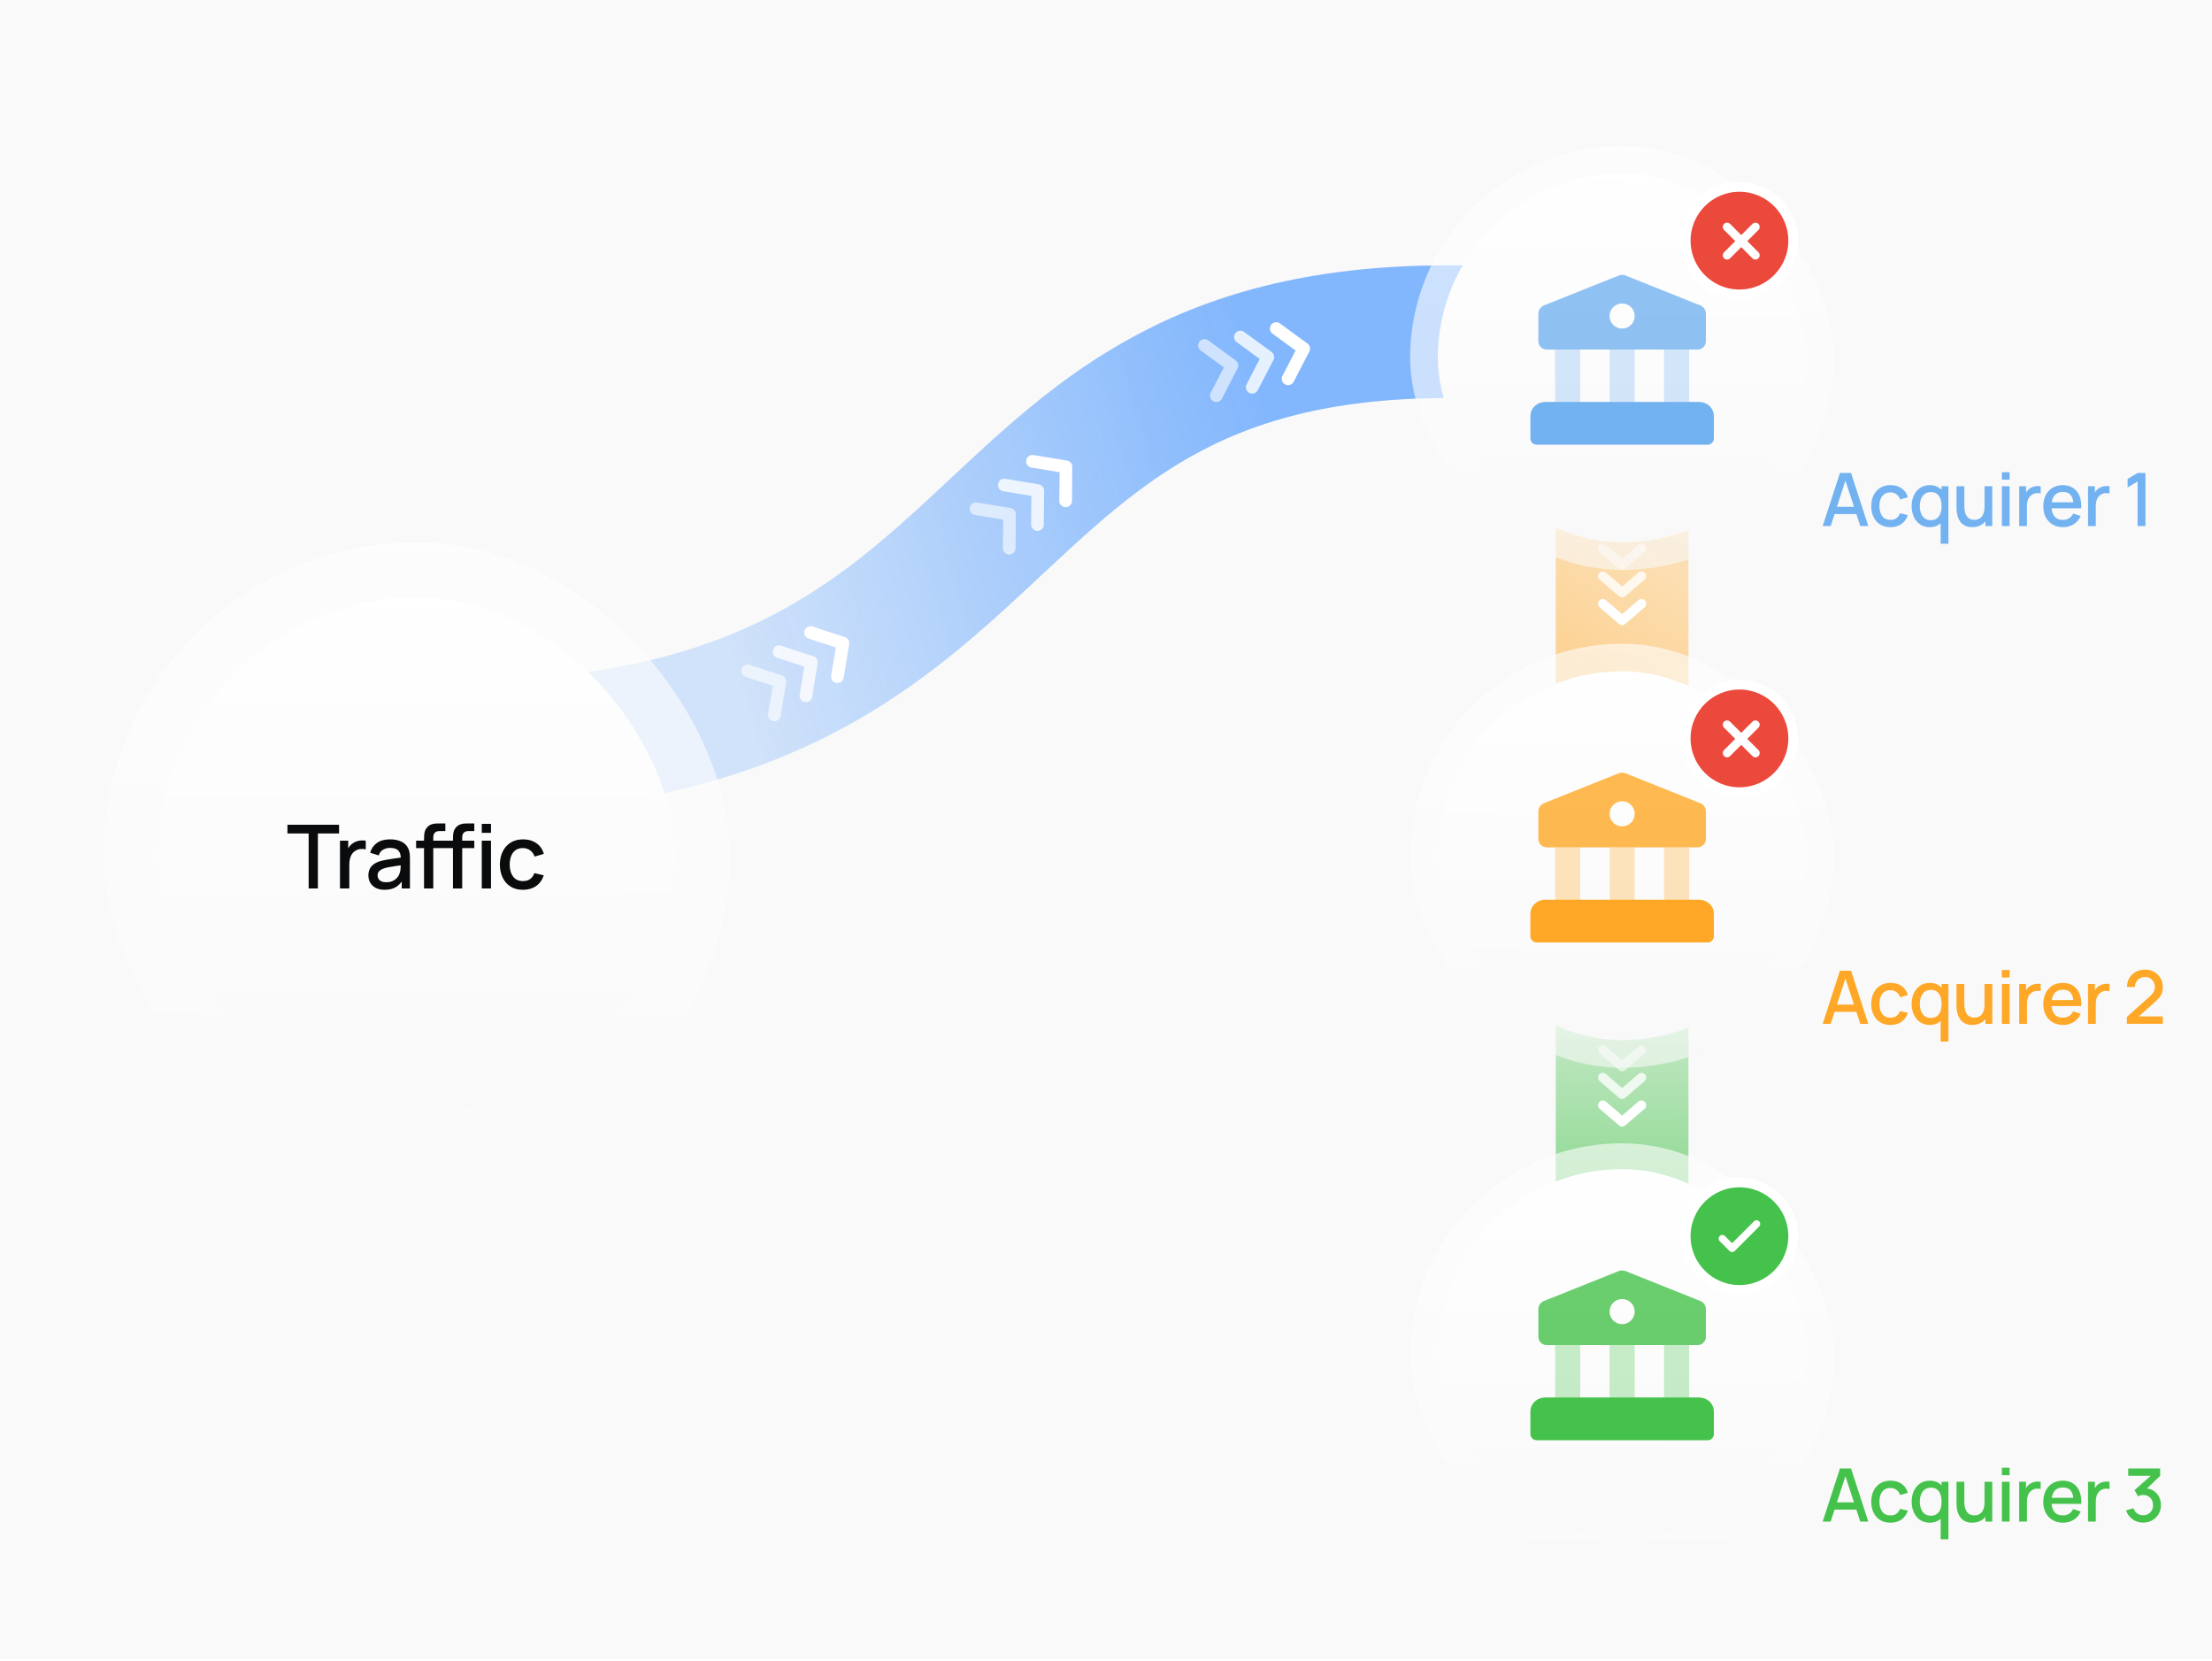 <svg width="610" height="458" viewBox="0 0 610 458" fill="none" xmlns="http://www.w3.org/2000/svg">
<rect width="610" height="457.5" fill="#F9F9F9"/>
<path d="M124.035 206.159C290.768 206.159 258.743 87.943 405.652 91.54" stroke="url(#paint0_linear_9929_61511)" stroke-width="36.6"/>
<path d="M447.332 125.05L447.332 201.3" stroke="url(#paint1_linear_9929_61511)" stroke-width="36.6"/>
<path d="M447.332 270.433L447.332 346.683" stroke="url(#paint2_linear_9929_61511)" stroke-width="36.6"/>
<path d="M452.668 158.854L447.331 163.429L441.994 158.854" stroke="white" stroke-opacity="0.8" stroke-width="2.614" stroke-linecap="round" stroke-linejoin="round"/>
<path d="M452.668 166.475L447.331 171.05L441.994 166.475" stroke="white" stroke-width="2.614" stroke-linecap="round" stroke-linejoin="round"/>
<path d="M452.668 151.229L447.331 155.804L441.994 151.229" stroke="white" stroke-opacity="0.6" stroke-width="2.614" stroke-linecap="round" stroke-linejoin="round"/>
<path d="M452.668 297.121L447.331 301.695L441.994 297.121" stroke="white" stroke-opacity="0.8" stroke-width="2.614" stroke-linecap="round" stroke-linejoin="round"/>
<path d="M452.668 304.742L447.331 309.316L441.994 304.742" stroke="white" stroke-width="2.614" stroke-linecap="round" stroke-linejoin="round"/>
<path d="M452.668 289.496L447.331 294.07L441.994 289.496" stroke="white" stroke-opacity="0.6" stroke-width="2.614" stroke-linecap="round" stroke-linejoin="round"/>
<g opacity="0.6" filter="url(#filter0_dd_9929_61511)">
<rect x="28.465" y="142.333" width="172.833" height="172.833" rx="86.417" fill="url(#paint3_linear_9929_61511)"/>
<path d="M78.019 240.284V221.87H70.923V218.951H88.211V221.87H81.115V240.284H78.019ZM88.8 240.284V224.284H91.556V228.166L91.171 227.662C91.368 227.148 91.625 226.679 91.941 226.255C92.257 225.82 92.622 225.464 93.037 225.188C93.442 224.892 93.891 224.664 94.385 224.506C94.889 224.339 95.402 224.24 95.926 224.21C96.449 224.171 96.953 224.195 97.437 224.284V227.188C96.913 227.05 96.331 227.01 95.689 227.069C95.057 227.129 94.474 227.331 93.941 227.677C93.437 228.003 93.037 228.398 92.741 228.862C92.454 229.326 92.247 229.845 92.119 230.417C91.99 230.98 91.926 231.578 91.926 232.21V240.284H88.8ZM104.007 240.728C102.822 240.728 101.83 240.511 101.03 240.076C100.23 239.632 99.622 239.049 99.207 238.328C98.803 237.597 98.6 236.797 98.6 235.928C98.6 235.118 98.743 234.407 99.03 233.795C99.316 233.183 99.741 232.664 100.304 232.24C100.867 231.805 101.558 231.454 102.378 231.188C103.089 230.98 103.894 230.798 104.793 230.64C105.691 230.482 106.634 230.333 107.622 230.195C108.62 230.057 109.607 229.919 110.585 229.78L109.459 230.403C109.479 229.148 109.212 228.22 108.659 227.617C108.116 227.005 107.178 226.699 105.844 226.699C105.005 226.699 104.235 226.897 103.533 227.292C102.832 227.677 102.343 228.319 102.067 229.217L99.178 228.329C99.573 226.956 100.324 225.864 101.43 225.055C102.546 224.245 104.027 223.84 105.874 223.84C107.306 223.84 108.55 224.087 109.607 224.581C110.674 225.064 111.454 225.835 111.948 226.892C112.205 227.415 112.363 227.968 112.422 228.551C112.481 229.133 112.511 229.761 112.511 230.432V240.284H109.77V236.625L110.303 237.099C109.642 238.323 108.797 239.237 107.77 239.839C106.753 240.432 105.499 240.728 104.007 240.728ZM104.555 238.195C105.434 238.195 106.19 238.042 106.822 237.736C107.454 237.42 107.963 237.02 108.348 236.536C108.733 236.052 108.985 235.548 109.103 235.025C109.271 234.551 109.365 234.017 109.385 233.425C109.415 232.832 109.429 232.358 109.429 232.003L110.437 232.373C109.459 232.521 108.57 232.654 107.77 232.773C106.97 232.891 106.244 233.01 105.592 233.128C104.951 233.237 104.378 233.37 103.874 233.528C103.449 233.677 103.069 233.854 102.733 234.062C102.407 234.269 102.146 234.521 101.948 234.817C101.761 235.114 101.667 235.474 101.667 235.899C101.667 236.313 101.77 236.699 101.978 237.054C102.185 237.4 102.501 237.676 102.926 237.884C103.351 238.091 103.894 238.195 104.555 238.195ZM117.518 240.284V223.721C117.518 223.316 117.533 222.887 117.563 222.432C117.592 221.968 117.676 221.514 117.814 221.07C117.962 220.615 118.204 220.2 118.54 219.825C118.945 219.381 119.39 219.065 119.874 218.877C120.357 218.689 120.836 218.581 121.311 218.551C121.794 218.522 122.239 218.507 122.644 218.507H124.659V221.055H122.792C122.061 221.055 121.513 221.237 121.148 221.603C120.792 221.958 120.614 222.467 120.614 223.129V240.284H117.518ZM114.866 226.773V224.284H124.659V226.773H114.866ZM127.207 240.284V223.721C127.207 223.316 127.221 222.887 127.251 222.432C127.281 221.968 127.365 221.514 127.503 221.07C127.651 220.615 127.893 220.2 128.229 219.825C128.634 219.381 129.078 219.065 129.562 218.877C130.046 218.689 130.525 218.581 130.999 218.551C131.483 218.522 131.927 218.507 132.332 218.507H134.347V221.055H132.48C131.75 221.055 131.202 221.237 130.836 221.603C130.481 221.958 130.303 222.467 130.303 223.129V240.284H127.207ZM124.555 226.773V224.284H134.347V226.773H124.555ZM137.135 221.662V218.655H140.231V221.662H137.135ZM137.135 240.284V224.284H140.231V240.284H137.135ZM151.217 240.728C149.578 240.728 148.185 240.363 147.04 239.632C145.894 238.901 145.015 237.899 144.403 236.625C143.8 235.351 143.494 233.904 143.484 232.284C143.494 230.635 143.81 229.178 144.433 227.914C145.055 226.64 145.944 225.642 147.099 224.921C148.255 224.2 149.642 223.84 151.262 223.84C153.01 223.84 154.501 224.274 155.736 225.143C156.98 226.013 157.8 227.203 158.195 228.714L155.114 229.603C154.807 228.704 154.304 228.008 153.603 227.514C152.911 227.01 152.116 226.758 151.217 226.758C150.2 226.758 149.366 227 148.714 227.484C148.062 227.958 147.578 228.61 147.262 229.44C146.946 230.269 146.783 231.217 146.773 232.284C146.783 233.933 147.158 235.267 147.899 236.284C148.65 237.301 149.756 237.81 151.217 237.81C152.215 237.81 153.02 237.583 153.632 237.128C154.254 236.664 154.728 236.002 155.054 235.143L158.195 235.884C157.672 237.444 156.807 238.644 155.602 239.484C154.398 240.313 152.936 240.728 151.217 240.728Z" fill="#0A0B0C"/>
</g>
<g filter="url(#filter1_dd_9929_61511)">
<rect x="43.715" y="157.583" width="142.333" height="142.333" rx="71.167" fill="url(#paint4_linear_9929_61511)"/>
<path d="M85.114 237.778V222.613H79.27V220.21H93.508V222.613H87.664V237.778H85.114ZM93.757 237.778V224.602H96.026V227.798L95.709 227.383C95.871 226.96 96.083 226.574 96.343 226.224C96.603 225.867 96.904 225.574 97.246 225.346C97.579 225.102 97.95 224.915 98.356 224.785C98.771 224.647 99.194 224.565 99.625 224.541C100.056 224.508 100.471 224.529 100.869 224.602V226.993C100.438 226.879 99.959 226.847 99.43 226.895C98.909 226.944 98.429 227.111 97.99 227.396C97.575 227.664 97.246 227.989 97.002 228.372C96.766 228.754 96.595 229.181 96.49 229.653C96.384 230.116 96.331 230.608 96.331 231.129V237.778H93.757ZM106.044 238.144C105.068 238.144 104.251 237.965 103.592 237.607C102.933 237.241 102.433 236.761 102.092 236.167C101.758 235.566 101.591 234.907 101.591 234.191C101.591 233.524 101.709 232.938 101.945 232.434C102.181 231.93 102.531 231.503 102.994 231.153C103.458 230.795 104.027 230.507 104.702 230.287C105.288 230.116 105.951 229.966 106.691 229.836C107.431 229.705 108.208 229.583 109.021 229.47C109.843 229.356 110.656 229.242 111.461 229.128L110.534 229.64C110.55 228.607 110.331 227.843 109.875 227.347C109.428 226.843 108.655 226.59 107.557 226.59C106.866 226.59 106.232 226.753 105.654 227.078C105.077 227.396 104.674 227.924 104.446 228.664L102.067 227.932C102.393 226.802 103.011 225.903 103.922 225.236C104.841 224.569 106.061 224.236 107.582 224.236C108.761 224.236 109.786 224.439 110.656 224.846C111.534 225.244 112.177 225.879 112.584 226.749C112.795 227.18 112.925 227.636 112.974 228.115C113.023 228.595 113.047 229.112 113.047 229.665V237.778H110.79V234.764L111.229 235.155C110.685 236.163 109.989 236.916 109.143 237.412C108.306 237.9 107.273 238.144 106.044 238.144ZM106.496 236.058C107.22 236.058 107.842 235.932 108.362 235.679C108.883 235.419 109.302 235.09 109.619 234.691C109.936 234.293 110.144 233.878 110.241 233.447C110.38 233.056 110.457 232.617 110.473 232.129C110.497 231.641 110.51 231.251 110.51 230.958L111.339 231.263C110.534 231.385 109.802 231.495 109.143 231.592C108.484 231.69 107.887 231.788 107.35 231.885C106.821 231.975 106.349 232.084 105.935 232.215C105.585 232.337 105.272 232.483 104.995 232.654C104.727 232.825 104.511 233.032 104.349 233.276C104.194 233.52 104.117 233.817 104.117 234.167C104.117 234.508 104.202 234.825 104.373 235.118C104.544 235.403 104.804 235.631 105.154 235.801C105.504 235.972 105.951 236.058 106.496 236.058ZM116.935 237.778V224.138C116.935 223.805 116.947 223.451 116.972 223.077C116.996 222.695 117.065 222.32 117.179 221.954C117.301 221.58 117.5 221.239 117.777 220.93C118.11 220.564 118.476 220.303 118.875 220.149C119.273 219.994 119.668 219.905 120.058 219.88C120.457 219.856 120.823 219.844 121.156 219.844H122.815V221.942H121.278C120.676 221.942 120.225 222.093 119.924 222.394C119.631 222.686 119.485 223.105 119.485 223.65V237.778H116.935ZM114.751 226.651V224.602H122.815V226.651H114.751ZM124.914 237.778V224.138C124.914 223.805 124.926 223.451 124.95 223.077C124.975 222.695 125.044 222.32 125.158 221.954C125.28 221.58 125.479 221.239 125.756 220.93C126.089 220.564 126.455 220.303 126.854 220.149C127.252 219.994 127.647 219.905 128.037 219.88C128.436 219.856 128.802 219.844 129.135 219.844H130.794V221.942H129.257C128.655 221.942 128.204 222.093 127.903 222.394C127.61 222.686 127.464 223.105 127.464 223.65V237.778H124.914ZM122.73 226.651V224.602H130.794V226.651H122.73ZM132.854 222.442V219.966H135.404V222.442H132.854ZM132.854 237.778V224.602H135.404V237.778H132.854ZM144.216 238.144C142.866 238.144 141.719 237.843 140.775 237.241C139.832 236.639 139.108 235.814 138.604 234.764C138.108 233.715 137.856 232.524 137.847 231.19C137.856 229.832 138.116 228.632 138.628 227.591C139.141 226.542 139.873 225.72 140.824 225.126C141.776 224.533 142.919 224.236 144.252 224.236C145.692 224.236 146.92 224.594 147.937 225.309C148.962 226.025 149.637 227.005 149.962 228.25L147.424 228.982C147.172 228.241 146.757 227.668 146.18 227.261C145.611 226.847 144.956 226.639 144.216 226.639C143.378 226.639 142.691 226.838 142.154 227.237C141.617 227.627 141.219 228.164 140.958 228.847C140.698 229.531 140.564 230.311 140.556 231.19C140.564 232.548 140.873 233.646 141.483 234.484C142.101 235.322 143.012 235.74 144.216 235.74C145.037 235.74 145.7 235.553 146.204 235.179C146.717 234.797 147.107 234.252 147.376 233.544L149.962 234.154C149.531 235.439 148.819 236.428 147.827 237.119C146.835 237.802 145.631 238.144 144.216 238.144Z" fill="#0A0B0C"/>
</g>
<g opacity="0.6" filter="url(#filter2_dd_9929_61511)">
<rect x="388.875" y="33.041" width="116.917" height="116.917" rx="58.458" fill="url(#paint5_linear_9929_61511)"/>
<path opacity="0.3" d="M434.042 88.849H426.07V106.12H434.042V88.849Z" fill="#73B2F0"/>
<path opacity="0.3" d="M468.589 88.849H460.617V106.12H468.589V88.849Z" fill="#73B2F0"/>
<path opacity="0.3" d="M451.319 88.849H443.348V106.12H451.319V88.849Z" fill="#73B2F0"/>
<path d="M474.441 109.836V117.011H420.234V109.836C420.234 108.521 421.454 107.445 422.945 107.445H471.731C473.222 107.445 474.441 108.521 474.441 109.836Z" fill="#73B2F0" stroke="#73B2F0" stroke-width="3.986" stroke-miterlimit="10" stroke-linecap="round" stroke-linejoin="round"/>
<path opacity="0.8" d="M472.232 74.889L448.317 65.323C447.785 65.111 446.882 65.111 446.351 65.323L422.436 74.889C421.506 75.261 420.762 76.351 420.762 77.361V86.182C420.762 87.644 421.957 88.84 423.419 88.84H471.248C472.71 88.84 473.906 87.644 473.906 86.182V77.361C473.906 76.351 473.162 75.261 472.232 74.889ZM447.334 82.197C445.128 82.197 443.348 80.416 443.348 78.211C443.348 76.005 445.128 74.225 447.334 74.225C449.539 74.225 451.319 76.005 451.319 78.211C451.319 80.416 449.539 82.197 447.334 82.197Z" fill="#73B2F0"/>
</g>
<g filter="url(#filter3_dd_9929_61511)">
<rect x="396.5" y="40.666" width="101.667" height="101.667" rx="50.833" fill="url(#paint6_linear_9929_61511)"/>
<path opacity="0.3" d="M435.779 89.193H428.848V104.212H435.779V89.193Z" fill="#73B2F0"/>
<path opacity="0.3" d="M465.822 89.193H458.891V104.212H465.822V89.193Z" fill="#73B2F0"/>
<path opacity="0.3" d="M450.799 89.193H443.867V104.212H450.799V89.193Z" fill="#73B2F0"/>
<path d="M470.902 107.444V113.682H423.766V107.444C423.766 106.3 424.826 105.364 426.122 105.364H468.545C469.841 105.364 470.902 106.3 470.902 107.444Z" fill="#73B2F0" stroke="#73B2F0" stroke-width="3.466" stroke-miterlimit="10" stroke-linecap="round" stroke-linejoin="round"/>
<path opacity="0.8" d="M468.983 77.056L448.188 68.738C447.725 68.553 446.94 68.553 446.478 68.738L425.682 77.056C424.874 77.38 424.227 78.327 424.227 79.205V86.876C424.227 88.147 425.266 89.187 426.537 89.187H468.128C469.399 89.187 470.439 88.147 470.439 86.876V79.205C470.439 78.327 469.792 77.38 468.983 77.056ZM447.333 83.41C445.415 83.41 443.867 81.862 443.867 79.945C443.867 78.027 445.415 76.479 447.333 76.479C449.25 76.479 450.799 78.027 450.799 79.945C450.799 81.862 449.25 83.41 447.333 83.41Z" fill="#73B2F0"/>
<g clip-path="url(#clip0_9929_61511)">
<path d="M479.686 73.979C487.874 73.979 494.512 67.341 494.512 59.153C494.512 50.965 487.874 44.327 479.686 44.327C471.497 44.327 464.859 50.965 464.859 59.153C464.859 67.341 471.497 73.979 479.686 73.979Z" fill="#EC493D" stroke="white" stroke-width="2.696" stroke-linecap="round"/>
<path d="M475.441 54.541C475.899 54.083 476.642 54.083 477.1 54.541L480.181 57.622L483.262 54.541C483.72 54.083 484.463 54.083 484.921 54.541C485.379 54.999 485.379 55.742 484.921 56.2L481.84 59.281L484.921 62.361C485.379 62.819 485.379 63.562 484.921 64.02C484.463 64.478 483.72 64.478 483.262 64.02L480.181 60.94L477.1 64.02C476.642 64.478 475.899 64.478 475.441 64.02C474.983 63.562 474.983 62.819 475.441 62.361L478.522 59.281L475.441 56.2C474.983 55.742 474.983 54.999 475.441 54.541Z" fill="white"/>
</g>
</g>
<g opacity="0.6" filter="url(#filter4_dd_9929_61511)">
<rect x="388.875" y="170.292" width="116.917" height="116.917" rx="58.458" fill="url(#paint7_linear_9929_61511)"/>
<path opacity="0.3" d="M434.042 226.099H426.07V243.37H434.042V226.099Z" fill="#FFA726"/>
<path opacity="0.3" d="M468.589 226.099H460.617V243.37H468.589V226.099Z" fill="#FFA726"/>
<path opacity="0.3" d="M451.319 226.099H443.348V243.37H451.319V226.099Z" fill="#FFA726"/>
<path d="M474.441 247.086V254.261H420.234V247.086C420.234 245.771 421.454 244.695 422.945 244.695H471.731C473.222 244.695 474.441 245.771 474.441 247.086Z" fill="#FFA726" stroke="#FFA726" stroke-width="3.986" stroke-miterlimit="10" stroke-linecap="round" stroke-linejoin="round"/>
<path opacity="0.8" d="M472.232 212.139L448.317 202.573C447.785 202.361 446.882 202.361 446.351 202.573L422.436 212.139C421.506 212.511 420.762 213.601 420.762 214.611V223.432C420.762 224.894 421.957 226.09 423.419 226.09H471.248C472.71 226.09 473.906 224.894 473.906 223.432V214.611C473.906 213.601 473.162 212.511 472.232 212.139ZM447.334 219.447C445.128 219.447 443.348 217.666 443.348 215.461C443.348 213.255 445.128 211.475 447.334 211.475C449.539 211.475 451.319 213.255 451.319 215.461C451.319 217.666 449.539 219.447 447.334 219.447Z" fill="#FFA726"/>
</g>
<g filter="url(#filter5_dd_9929_61511)">
<rect x="396.5" y="177.917" width="101.667" height="101.667" rx="50.833" fill="url(#paint8_linear_9929_61511)"/>
<path opacity="0.3" d="M435.779 226.443H428.848V241.462H435.779V226.443Z" fill="#FFA726"/>
<path opacity="0.3" d="M465.822 226.443H458.891V241.462H465.822V226.443Z" fill="#FFA726"/>
<path opacity="0.3" d="M450.799 226.443H443.867V241.462H450.799V226.443Z" fill="#FFA726"/>
<path d="M470.902 244.694V250.932H423.766V244.694C423.766 243.55 424.826 242.614 426.122 242.614H468.545C469.841 242.614 470.902 243.55 470.902 244.694Z" fill="#FFA726" stroke="#FFA726" stroke-width="3.466" stroke-miterlimit="10" stroke-linecap="round" stroke-linejoin="round"/>
<path opacity="0.8" d="M468.983 214.306L448.188 205.988C447.725 205.803 446.94 205.803 446.478 205.988L425.682 214.306C424.874 214.63 424.227 215.577 424.227 216.455V224.126C424.227 225.397 425.266 226.437 426.537 226.437H468.128C469.399 226.437 470.439 225.397 470.439 224.126V216.455C470.439 215.577 469.792 214.63 468.983 214.306ZM447.333 220.661C445.415 220.661 443.867 219.112 443.867 217.195C443.867 215.277 445.415 213.729 447.333 213.729C449.25 213.729 450.799 215.277 450.799 217.195C450.799 219.112 449.25 220.661 447.333 220.661Z" fill="#FFA726"/>
<g clip-path="url(#clip1_9929_61511)">
<path d="M479.686 211.229C487.874 211.229 494.512 204.591 494.512 196.403C494.512 188.214 487.874 181.576 479.686 181.576C471.497 181.576 464.859 188.214 464.859 196.403C464.859 204.591 471.497 211.229 479.686 211.229Z" fill="#EC493D" stroke="white" stroke-width="2.696" stroke-linecap="round"/>
<path d="M475.441 191.791C475.899 191.333 476.642 191.333 477.1 191.791L480.181 194.872L483.262 191.791C483.72 191.333 484.463 191.333 484.921 191.791C485.379 192.249 485.379 192.992 484.921 193.45L481.84 196.531L484.921 199.611C485.379 200.069 485.379 200.812 484.921 201.27C484.463 201.728 483.72 201.728 483.262 201.27L480.181 198.19L477.1 201.27C476.642 201.728 475.899 201.728 475.441 201.27C474.983 200.812 474.983 200.069 475.441 199.611L478.522 196.531L475.441 193.45C474.983 192.992 474.983 192.249 475.441 191.791Z" fill="white"/>
</g>
</g>
<g opacity="0.6" filter="url(#filter6_dd_9929_61511)">
<rect x="388.875" y="308.05" width="116.917" height="116.917" rx="58.458" fill="url(#paint9_linear_9929_61511)"/>
<path opacity="0.3" d="M434.042 363.854H426.07V381.126H434.042V363.854Z" fill="#45C24B"/>
<path opacity="0.3" d="M468.589 363.854H460.617V381.126H468.589V363.854Z" fill="#45C24B"/>
<path opacity="0.3" d="M451.315 363.854H443.344V381.126H451.315V363.854Z" fill="#45C24B"/>
<path d="M474.441 384.842V392.017H420.234V384.842C420.234 383.527 421.454 382.451 422.945 382.451H471.731C473.222 382.451 474.441 383.527 474.441 384.842Z" fill="#45C24B" stroke="#45C24B" stroke-width="3.986" stroke-miterlimit="10" stroke-linecap="round" stroke-linejoin="round"/>
<path opacity="0.8" d="M472.232 349.898L448.317 340.332C447.785 340.119 446.882 340.119 446.351 340.332L422.436 349.898C421.506 350.27 420.762 351.359 420.762 352.369V361.191C420.762 362.652 421.957 363.848 423.419 363.848H471.248C472.71 363.848 473.906 362.652 473.906 361.191V352.369C473.906 351.359 473.162 350.27 472.232 349.898ZM447.334 357.205C445.128 357.205 443.348 355.425 443.348 353.219C443.348 351.014 445.128 349.233 447.334 349.233C449.539 349.233 451.319 351.014 451.319 353.219C451.319 355.425 449.539 357.205 447.334 357.205Z" fill="#45C24B"/>
</g>
<g filter="url(#filter7_dd_9929_61511)">
<rect x="396.5" y="315.167" width="101.667" height="101.667" rx="50.833" fill="url(#paint10_linear_9929_61511)"/>
<path opacity="0.3" d="M435.779 363.693H428.848V378.712H435.779V363.693Z" fill="#45C24B"/>
<path opacity="0.3" d="M465.822 363.693H458.891V378.712H465.822V363.693Z" fill="#45C24B"/>
<path opacity="0.3" d="M450.799 363.693H443.867V378.712H450.799V363.693Z" fill="#45C24B"/>
<path d="M470.902 381.944V388.182H423.766V381.944C423.766 380.8 424.826 379.864 426.122 379.864H468.545C469.841 379.864 470.902 380.8 470.902 381.944Z" fill="#45C24B" stroke="#45C24B" stroke-width="3.466" stroke-miterlimit="10" stroke-linecap="round" stroke-linejoin="round"/>
<path opacity="0.8" d="M468.983 351.556L448.188 343.238C447.725 343.053 446.94 343.053 446.478 343.238L425.682 351.556C424.874 351.88 424.227 352.827 424.227 353.705V361.376C424.227 362.647 425.266 363.687 426.537 363.687H468.128C469.399 363.687 470.439 362.647 470.439 361.376V353.705C470.439 352.827 469.792 351.88 468.983 351.556ZM447.333 357.911C445.415 357.911 443.867 356.362 443.867 354.445C443.867 352.527 445.415 350.979 447.333 350.979C449.25 350.979 450.799 352.527 450.799 354.445C450.799 356.362 449.25 357.911 447.333 357.911Z" fill="#45C24B"/>
<g clip-path="url(#clip2_9929_61511)">
<path d="M479.686 348.479C487.874 348.479 494.512 341.841 494.512 333.652C494.512 325.464 487.874 318.826 479.686 318.826C471.497 318.826 464.859 325.464 464.859 333.652C464.859 341.841 471.497 348.479 479.686 348.479Z" fill="#45C24B" stroke="white" stroke-width="2.696" stroke-linecap="round"/>
<path d="M485.114 329.567C485.509 329.961 485.509 330.601 485.114 330.996L478.375 337.735C477.98 338.13 477.34 338.13 476.945 337.735L474.249 335.04C473.854 334.645 473.854 334.005 474.249 333.61C474.644 333.215 475.284 333.215 475.679 333.61L477.66 335.591L480.672 332.579L483.684 329.567C484.079 329.172 484.719 329.172 485.114 329.567Z" fill="white"/>
</g>
</g>
<path d="M502.641 145.05L507.399 130.41H510.459L515.217 145.05H513.011L508.629 131.691H509.178L504.847 145.05H502.641ZM505.112 141.746V139.753H512.757V141.746H505.112ZM521.332 145.355C520.206 145.355 519.251 145.104 518.465 144.602C517.678 144.101 517.075 143.413 516.655 142.539C516.241 141.664 516.031 140.671 516.025 139.56C516.031 138.428 516.248 137.428 516.675 136.561C517.102 135.686 517.712 135.002 518.505 134.507C519.298 134.012 520.25 133.765 521.362 133.765C522.562 133.765 523.585 134.063 524.432 134.659C525.286 135.256 525.849 136.073 526.12 137.11L524.005 137.72C523.795 137.103 523.45 136.625 522.968 136.286C522.494 135.94 521.948 135.768 521.332 135.768C520.633 135.768 520.061 135.934 519.613 136.266C519.166 136.591 518.834 137.038 518.617 137.608C518.4 138.177 518.288 138.828 518.282 139.56C518.288 140.692 518.546 141.607 519.054 142.305C519.569 143.003 520.328 143.352 521.332 143.352C522.016 143.352 522.568 143.196 522.989 142.884C523.416 142.566 523.741 142.112 523.965 141.522L526.12 142.03C525.761 143.101 525.168 143.925 524.341 144.501C523.514 145.07 522.511 145.355 521.332 145.355ZM532.146 145.355C531.123 145.355 530.238 145.101 529.492 144.592C528.754 144.084 528.181 143.393 527.774 142.518C527.374 141.637 527.174 140.648 527.174 139.55C527.174 138.445 527.378 137.459 527.784 136.591C528.191 135.717 528.767 135.029 529.513 134.527C530.265 134.019 531.156 133.765 532.187 133.765C533.224 133.765 534.095 134.019 534.799 134.527C535.511 135.029 536.047 135.717 536.406 136.591C536.772 137.465 536.955 138.452 536.955 139.55C536.955 140.648 536.772 141.634 536.406 142.508C536.04 143.382 535.501 144.077 534.789 144.592C534.078 145.101 533.197 145.355 532.146 145.355ZM532.441 143.433C533.139 143.433 533.708 143.267 534.149 142.935C534.589 142.603 534.911 142.146 535.115 141.563C535.318 140.98 535.42 140.309 535.42 139.55C535.42 138.791 535.315 138.12 535.104 137.537C534.901 136.954 534.583 136.5 534.149 136.174C533.722 135.849 533.176 135.686 532.512 135.686C531.807 135.686 531.228 135.859 530.773 136.205C530.319 136.55 529.98 137.015 529.757 137.598C529.54 138.181 529.431 138.831 529.431 139.55C529.431 140.275 529.54 140.932 529.757 141.522C529.98 142.105 530.313 142.569 530.753 142.915C531.2 143.26 531.763 143.433 532.441 143.433ZM535.176 149.93V141.969H535.42V134.07H537.311V149.93H535.176ZM543.886 145.345C543.127 145.345 542.49 145.223 541.975 144.979C541.46 144.735 541.04 144.416 540.714 144.023C540.396 143.623 540.152 143.189 539.982 142.722C539.813 142.254 539.698 141.796 539.637 141.349C539.576 140.902 539.545 140.509 539.545 140.17V134.07H541.701V139.468C541.701 139.895 541.734 140.336 541.802 140.79C541.877 141.237 542.012 141.654 542.209 142.04C542.412 142.427 542.694 142.739 543.053 142.976C543.419 143.213 543.893 143.332 544.476 143.332C544.856 143.332 545.215 143.271 545.554 143.149C545.893 143.02 546.187 142.817 546.438 142.539C546.696 142.261 546.896 141.895 547.038 141.441C547.187 140.987 547.262 140.434 547.262 139.783L548.583 140.282C548.583 141.278 548.397 142.159 548.024 142.925C547.651 143.684 547.116 144.277 546.418 144.704C545.72 145.131 544.876 145.345 543.886 145.345ZM547.516 145.05V141.878H547.262V134.07H549.407V145.05H547.516ZM552.055 132.27V130.206H554.18V132.27H552.055ZM552.055 145.05V134.07H554.18V145.05H552.055ZM556.826 145.05V134.07H558.717V136.733L558.453 136.388C558.588 136.035 558.765 135.713 558.982 135.422C559.198 135.124 559.449 134.88 559.734 134.69C560.012 134.487 560.32 134.331 560.659 134.222C561.005 134.107 561.357 134.039 561.716 134.019C562.076 133.992 562.421 134.009 562.753 134.07V136.062C562.394 135.968 561.994 135.94 561.554 135.981C561.12 136.022 560.72 136.161 560.354 136.398C560.008 136.622 559.734 136.893 559.531 137.211C559.334 137.53 559.192 137.886 559.104 138.279C559.015 138.665 558.971 139.075 558.971 139.509V145.05H556.826ZM568.954 145.355C567.863 145.355 566.904 145.118 566.077 144.643C565.257 144.162 564.616 143.494 564.155 142.64C563.701 141.78 563.474 140.783 563.474 139.651C563.474 138.452 563.698 137.411 564.145 136.53C564.599 135.649 565.23 134.968 566.036 134.487C566.843 134.005 567.782 133.765 568.852 133.765C569.971 133.765 570.923 134.026 571.709 134.548C572.495 135.063 573.082 135.798 573.468 136.754C573.861 137.709 574.017 138.845 573.936 140.16H571.811V139.387C571.797 138.113 571.553 137.171 571.079 136.561C570.611 135.951 569.896 135.646 568.934 135.646C567.87 135.646 567.07 135.981 566.534 136.652C565.999 137.323 565.731 138.292 565.731 139.56C565.731 140.766 565.999 141.702 566.534 142.366C567.07 143.023 567.843 143.352 568.852 143.352C569.517 143.352 570.089 143.203 570.571 142.905C571.059 142.6 571.438 142.166 571.709 141.603L573.793 142.264C573.366 143.247 572.719 144.009 571.852 144.552C570.984 145.087 570.018 145.355 568.954 145.355ZM565.04 140.16V138.502H572.878V140.16H565.04ZM575.81 145.05V134.07H577.701V136.733L577.437 136.388C577.572 136.035 577.749 135.713 577.965 135.422C578.182 135.124 578.433 134.88 578.718 134.69C578.996 134.487 579.304 134.331 579.643 134.222C579.989 134.107 580.341 134.039 580.7 134.019C581.059 133.992 581.405 134.009 581.737 134.07V136.062C581.378 135.968 580.978 135.94 580.538 135.981C580.104 136.022 579.704 136.161 579.338 136.398C578.992 136.622 578.718 136.893 578.514 137.211C578.318 137.53 578.176 137.886 578.087 138.279C577.999 138.665 577.955 139.075 577.955 139.509V145.05H575.81ZM589.482 145.05V132.748L586.727 134.426V132.057L589.482 130.41H591.648V145.05H589.482Z" fill="#73B2F0"/>
<path d="M502.641 282.3L507.399 267.66H510.459L515.217 282.3H513.011L508.629 268.941H509.178L504.847 282.3H502.641ZM505.112 278.996V277.003H512.757V278.996H505.112ZM521.332 282.605C520.206 282.605 519.251 282.354 518.465 281.852C517.678 281.351 517.075 280.663 516.655 279.789C516.241 278.914 516.031 277.921 516.025 276.81C516.031 275.678 516.248 274.678 516.675 273.811C517.102 272.936 517.712 272.252 518.505 271.757C519.298 271.262 520.25 271.015 521.362 271.015C522.562 271.015 523.585 271.313 524.432 271.909C525.286 272.506 525.849 273.323 526.12 274.36L524.005 274.97C523.795 274.353 523.45 273.875 522.968 273.536C522.494 273.19 521.948 273.018 521.332 273.018C520.633 273.018 520.061 273.184 519.613 273.516C519.166 273.841 518.834 274.288 518.617 274.858C518.4 275.427 518.288 276.078 518.282 276.81C518.288 277.942 518.546 278.857 519.054 279.555C519.569 280.253 520.328 280.602 521.332 280.602C522.016 280.602 522.568 280.446 522.989 280.134C523.416 279.816 523.741 279.362 523.965 278.772L526.12 279.28C525.761 280.351 525.168 281.175 524.341 281.751C523.514 282.32 522.511 282.605 521.332 282.605ZM532.146 282.605C531.123 282.605 530.238 282.351 529.492 281.842C528.754 281.334 528.181 280.643 527.774 279.768C527.374 278.887 527.174 277.898 527.174 276.8C527.174 275.695 527.378 274.709 527.784 273.841C528.191 272.967 528.767 272.279 529.513 271.777C530.265 271.269 531.156 271.015 532.187 271.015C533.224 271.015 534.095 271.269 534.799 271.777C535.511 272.279 536.047 272.967 536.406 273.841C536.772 274.715 536.955 275.702 536.955 276.8C536.955 277.898 536.772 278.884 536.406 279.758C536.04 280.632 535.501 281.327 534.789 281.842C534.078 282.351 533.197 282.605 532.146 282.605ZM532.441 280.683C533.139 280.683 533.708 280.517 534.149 280.185C534.589 279.853 534.911 279.396 535.115 278.813C535.318 278.23 535.42 277.559 535.42 276.8C535.42 276.041 535.315 275.37 535.104 274.787C534.901 274.204 534.583 273.75 534.149 273.424C533.722 273.099 533.176 272.936 532.512 272.936C531.807 272.936 531.228 273.109 530.773 273.455C530.319 273.8 529.98 274.265 529.757 274.848C529.54 275.431 529.431 276.081 529.431 276.8C529.431 277.525 529.54 278.182 529.757 278.772C529.98 279.355 530.313 279.819 530.753 280.165C531.2 280.51 531.763 280.683 532.441 280.683ZM535.176 287.18V279.219H535.42V271.32H537.311V287.18H535.176ZM543.886 282.595C543.127 282.595 542.49 282.473 541.975 282.229C541.46 281.985 541.04 281.666 540.714 281.273C540.396 280.873 540.152 280.439 539.982 279.972C539.813 279.504 539.698 279.046 539.637 278.599C539.576 278.152 539.545 277.759 539.545 277.42V271.32H541.701V276.718C541.701 277.145 541.734 277.586 541.802 278.04C541.877 278.487 542.012 278.904 542.209 279.29C542.412 279.677 542.694 279.989 543.053 280.226C543.419 280.463 543.893 280.582 544.476 280.582C544.856 280.582 545.215 280.521 545.554 280.399C545.893 280.27 546.187 280.067 546.438 279.789C546.696 279.511 546.896 279.145 547.038 278.691C547.187 278.237 547.262 277.684 547.262 277.033L548.583 277.532C548.583 278.528 548.397 279.409 548.024 280.175C547.651 280.934 547.116 281.527 546.418 281.954C545.72 282.381 544.876 282.595 543.886 282.595ZM547.516 282.3V279.128H547.262V271.32H549.407V282.3H547.516ZM552.055 269.52V267.456H554.18V269.52H552.055ZM552.055 282.3V271.32H554.18V282.3H552.055ZM556.826 282.3V271.32H558.717V273.983L558.453 273.638C558.588 273.285 558.765 272.963 558.982 272.672C559.198 272.374 559.449 272.13 559.734 271.94C560.012 271.737 560.32 271.581 560.659 271.472C561.005 271.357 561.357 271.289 561.716 271.269C562.076 271.242 562.421 271.259 562.753 271.32V273.312C562.394 273.218 561.994 273.19 561.554 273.231C561.12 273.272 560.72 273.411 560.354 273.648C560.008 273.872 559.734 274.143 559.531 274.461C559.334 274.78 559.192 275.136 559.104 275.529C559.015 275.915 558.971 276.325 558.971 276.759V282.3H556.826ZM568.954 282.605C567.863 282.605 566.904 282.368 566.077 281.893C565.257 281.412 564.616 280.744 564.155 279.89C563.701 279.03 563.474 278.033 563.474 276.901C563.474 275.702 563.698 274.661 564.145 273.78C564.599 272.899 565.23 272.218 566.036 271.737C566.843 271.255 567.782 271.015 568.852 271.015C569.971 271.015 570.923 271.276 571.709 271.798C572.495 272.313 573.082 273.048 573.468 274.004C573.861 274.959 574.017 276.095 573.936 277.41H571.811V276.637C571.797 275.363 571.553 274.421 571.079 273.811C570.611 273.201 569.896 272.896 568.934 272.896C567.87 272.896 567.07 273.231 566.534 273.902C565.999 274.573 565.731 275.542 565.731 276.81C565.731 278.016 565.999 278.952 566.534 279.616C567.07 280.273 567.843 280.602 568.852 280.602C569.517 280.602 570.089 280.453 570.571 280.155C571.059 279.85 571.438 279.416 571.709 278.853L573.793 279.514C573.366 280.497 572.719 281.259 571.852 281.802C570.984 282.337 570.018 282.605 568.954 282.605ZM565.04 277.41V275.752H572.878V277.41H565.04ZM575.81 282.3V271.32H577.701V273.983L577.437 273.638C577.572 273.285 577.749 272.963 577.965 272.672C578.182 272.374 578.433 272.13 578.718 271.94C578.996 271.737 579.304 271.581 579.643 271.472C579.989 271.357 580.341 271.289 580.7 271.269C581.059 271.242 581.405 271.259 581.737 271.32V273.312C581.378 273.218 580.978 273.19 580.538 273.231C580.104 273.272 579.704 273.411 579.338 273.648C578.992 273.872 578.718 274.143 578.514 274.461C578.318 274.78 578.176 275.136 578.087 275.529C577.999 275.915 577.955 276.325 577.955 276.759V282.3H575.81ZM586.524 282.29L586.534 280.399L592.909 274.685C593.424 274.231 593.773 273.797 593.956 273.384C594.146 272.97 594.24 272.557 594.24 272.143C594.24 271.621 594.125 271.154 593.895 270.74C593.664 270.32 593.346 269.988 592.939 269.744C592.532 269.5 592.065 269.378 591.536 269.378C590.994 269.378 590.509 269.507 590.082 269.764C589.662 270.015 589.333 270.351 589.096 270.771C588.859 271.191 588.744 271.645 588.75 272.133H586.575C586.575 271.184 586.788 270.354 587.215 269.642C587.649 268.924 588.242 268.365 588.994 267.965C589.747 267.558 590.608 267.355 591.577 267.355C592.499 267.355 593.325 267.565 594.057 267.985C594.789 268.399 595.366 268.968 595.786 269.693C596.213 270.418 596.426 271.245 596.426 272.174C596.426 272.845 596.338 273.414 596.162 273.882C595.986 274.349 595.721 274.783 595.369 275.183C595.017 275.583 594.576 276.017 594.047 276.484L589.127 280.876L588.893 280.266H596.426V282.29H586.524Z" fill="#FFA726"/>
<path d="M502.641 419.55L507.399 404.91H510.459L515.217 419.55H513.011L508.629 406.191H509.178L504.847 419.55H502.641ZM505.112 416.246V414.253H512.757V416.246H505.112ZM521.332 419.855C520.206 419.855 519.251 419.604 518.465 419.102C517.678 418.601 517.075 417.913 516.655 417.039C516.241 416.164 516.031 415.171 516.025 414.06C516.031 412.928 516.248 411.928 516.675 411.061C517.102 410.186 517.712 409.502 518.505 409.007C519.298 408.512 520.25 408.265 521.362 408.265C522.562 408.265 523.585 408.563 524.432 409.159C525.286 409.756 525.849 410.573 526.12 411.61L524.005 412.22C523.795 411.603 523.45 411.125 522.968 410.786C522.494 410.44 521.948 410.268 521.332 410.268C520.633 410.268 520.061 410.434 519.613 410.766C519.166 411.091 518.834 411.538 518.617 412.108C518.4 412.677 518.288 413.328 518.282 414.06C518.288 415.192 518.546 416.107 519.054 416.805C519.569 417.503 520.328 417.852 521.332 417.852C522.016 417.852 522.568 417.696 522.989 417.384C523.416 417.066 523.741 416.612 523.965 416.022L526.12 416.53C525.761 417.601 525.168 418.425 524.341 419.001C523.514 419.57 522.511 419.855 521.332 419.855ZM532.146 419.855C531.123 419.855 530.238 419.601 529.492 419.092C528.754 418.584 528.181 417.893 527.774 417.018C527.374 416.137 527.174 415.148 527.174 414.05C527.174 412.945 527.378 411.959 527.784 411.091C528.191 410.217 528.767 409.529 529.513 409.027C530.265 408.519 531.156 408.265 532.187 408.265C533.224 408.265 534.095 408.519 534.799 409.027C535.511 409.529 536.047 410.217 536.406 411.091C536.772 411.965 536.955 412.952 536.955 414.05C536.955 415.148 536.772 416.134 536.406 417.008C536.04 417.882 535.501 418.577 534.789 419.092C534.078 419.601 533.197 419.855 532.146 419.855ZM532.441 417.933C533.139 417.933 533.708 417.767 534.149 417.435C534.589 417.103 534.911 416.646 535.115 416.063C535.318 415.48 535.42 414.809 535.42 414.05C535.42 413.291 535.315 412.62 535.104 412.037C534.901 411.454 534.583 411 534.149 410.674C533.722 410.349 533.176 410.186 532.512 410.186C531.807 410.186 531.228 410.359 530.773 410.705C530.319 411.05 529.98 411.515 529.757 412.098C529.54 412.681 529.431 413.331 529.431 414.05C529.431 414.775 529.54 415.432 529.757 416.022C529.98 416.605 530.313 417.069 530.753 417.415C531.2 417.76 531.763 417.933 532.441 417.933ZM535.176 424.43V416.469H535.42V408.57H537.311V424.43H535.176ZM543.886 419.845C543.127 419.845 542.49 419.723 541.975 419.479C541.46 419.235 541.04 418.916 540.714 418.523C540.396 418.123 540.152 417.689 539.982 417.222C539.813 416.754 539.698 416.296 539.637 415.849C539.576 415.402 539.545 415.009 539.545 414.67V408.57H541.701V413.968C541.701 414.395 541.734 414.836 541.802 415.29C541.877 415.737 542.012 416.154 542.209 416.54C542.412 416.927 542.694 417.239 543.053 417.476C543.419 417.713 543.893 417.832 544.476 417.832C544.856 417.832 545.215 417.771 545.554 417.649C545.893 417.52 546.187 417.317 546.438 417.039C546.696 416.761 546.896 416.395 547.038 415.941C547.187 415.487 547.262 414.934 547.262 414.283L548.583 414.782C548.583 415.778 548.397 416.659 548.024 417.425C547.651 418.184 547.116 418.777 546.418 419.204C545.72 419.631 544.876 419.845 543.886 419.845ZM547.516 419.55V416.378H547.262V408.57H549.407V419.55H547.516ZM552.055 406.77V404.706H554.18V406.77H552.055ZM552.055 419.55V408.57H554.18V419.55H552.055ZM556.826 419.55V408.57H558.717V411.233L558.453 410.888C558.588 410.535 558.765 410.213 558.982 409.922C559.198 409.624 559.449 409.38 559.734 409.19C560.012 408.987 560.32 408.831 560.659 408.722C561.005 408.607 561.357 408.539 561.716 408.519C562.076 408.492 562.421 408.509 562.753 408.57V410.562C562.394 410.468 561.994 410.44 561.554 410.481C561.12 410.522 560.72 410.661 560.354 410.898C560.008 411.122 559.734 411.393 559.531 411.711C559.334 412.03 559.192 412.386 559.104 412.779C559.015 413.165 558.971 413.575 558.971 414.009V419.55H556.826ZM568.954 419.855C567.863 419.855 566.904 419.618 566.077 419.143C565.257 418.662 564.616 417.994 564.155 417.14C563.701 416.28 563.474 415.283 563.474 414.151C563.474 412.952 563.698 411.911 564.145 411.03C564.599 410.149 565.23 409.468 566.036 408.987C566.843 408.505 567.782 408.265 568.852 408.265C569.971 408.265 570.923 408.526 571.709 409.048C572.495 409.563 573.082 410.298 573.468 411.254C573.861 412.209 574.017 413.345 573.936 414.66H571.811V413.887C571.797 412.613 571.553 411.671 571.079 411.061C570.611 410.451 569.896 410.146 568.934 410.146C567.87 410.146 567.07 410.481 566.534 411.152C565.999 411.823 565.731 412.792 565.731 414.06C565.731 415.266 565.999 416.202 566.534 416.866C567.07 417.523 567.843 417.852 568.852 417.852C569.517 417.852 570.089 417.703 570.571 417.405C571.059 417.1 571.438 416.666 571.709 416.103L573.793 416.764C573.366 417.747 572.719 418.509 571.852 419.052C570.984 419.587 570.018 419.855 568.954 419.855ZM565.04 414.66V413.002H572.878V414.66H565.04ZM575.81 419.55V408.57H577.701V411.233L577.437 410.888C577.572 410.535 577.749 410.213 577.965 409.922C578.182 409.624 578.433 409.38 578.718 409.19C578.996 408.987 579.304 408.831 579.643 408.722C579.989 408.607 580.341 408.539 580.7 408.519C581.059 408.492 581.405 408.509 581.737 408.57V410.562C581.378 410.468 580.978 410.44 580.538 410.481C580.104 410.522 579.704 410.661 579.338 410.898C578.992 411.122 578.718 411.393 578.514 411.711C578.318 412.03 578.176 412.386 578.087 412.779C577.999 413.165 577.955 413.575 577.955 414.009V419.55H575.81ZM591.028 419.824C590.303 419.824 589.621 419.689 588.984 419.418C588.347 419.14 587.795 418.747 587.327 418.238C586.866 417.73 586.531 417.13 586.321 416.439L588.374 415.869C588.571 416.5 588.913 416.984 589.401 417.323C589.889 417.655 590.431 417.818 591.028 417.811C591.563 417.805 592.034 417.679 592.441 417.435C592.848 417.191 593.166 416.862 593.397 416.449C593.627 416.029 593.742 415.548 593.742 415.005C593.742 414.192 593.488 413.521 592.98 412.992C592.478 412.464 591.821 412.199 591.007 412.199C590.777 412.199 590.54 412.233 590.296 412.301C590.059 412.369 589.835 412.457 589.625 412.565L588.628 410.888L593.793 406.323L594.017 406.933H586.9V404.91H595.704V406.933L591.414 411.061L591.394 410.369C592.316 410.369 593.115 410.576 593.793 410.989C594.471 411.396 594.993 411.952 595.359 412.657C595.732 413.355 595.918 414.138 595.918 415.005C595.918 415.941 595.698 416.771 595.257 417.496C594.823 418.221 594.237 418.791 593.498 419.204C592.766 419.618 591.943 419.824 591.028 419.824Z" fill="#45C24B"/>
<g clip-path="url(#clip3_9929_61511)">
<path d="M276.938 133.736L286.185 135.262L286.091 144.634" stroke="white" stroke-opacity="0.8" stroke-width="3.486" stroke-linecap="round" stroke-linejoin="round"/>
</g>
<g clip-path="url(#clip4_9929_61511)">
<path d="M284.715 127.195L293.962 128.721L293.869 138.093" stroke="white" stroke-width="3.486" stroke-linecap="round" stroke-linejoin="round"/>
</g>
<g clip-path="url(#clip5_9929_61511)">
<path d="M269.152 140.275L278.4 141.801L278.306 151.173" stroke="white" stroke-opacity="0.6" stroke-width="3.486" stroke-linecap="round" stroke-linejoin="round"/>
</g>
<path d="M342.059 92.924L349.625 98.455L345.317 106.778" stroke="white" stroke-opacity="0.8" stroke-width="3.486" stroke-linecap="round" stroke-linejoin="round"/>
<path d="M351.949 90.595L359.516 96.126L355.207 104.449" stroke="white" stroke-width="3.486" stroke-linecap="round" stroke-linejoin="round"/>
<path d="M332.16 95.251L339.727 100.782L335.418 109.105" stroke="white" stroke-opacity="0.6" stroke-width="3.486" stroke-linecap="round" stroke-linejoin="round"/>
<path d="M214.852 179.693L223.759 182.609L222.24 191.857" stroke="white" stroke-opacity="0.8" stroke-width="3.486" stroke-linecap="round" stroke-linejoin="round"/>
<g clip-path="url(#clip6_9929_61511)">
<path d="M223.539 174.414L232.446 177.329L230.928 186.578" stroke="white" stroke-width="3.486" stroke-linecap="round" stroke-linejoin="round"/>
</g>
<path d="M206.164 184.971L215.071 187.887L213.553 197.135" stroke="white" stroke-opacity="0.6" stroke-width="3.486" stroke-linecap="round" stroke-linejoin="round"/>
<defs>
<filter id="filter0_dd_9929_61511" x="14.065" y="135.133" width="201.632" height="201.633" filterUnits="userSpaceOnUse" color-interpolation-filters="sRGB">
<feFlood flood-opacity="0" result="BackgroundImageFix"/>
<feColorMatrix in="SourceAlpha" type="matrix" values="0 0 0 0 0 0 0 0 0 0 0 0 0 0 0 0 0 0 127 0" result="hardAlpha"/>
<feOffset dy="7.2"/>
<feGaussianBlur stdDeviation="7.2"/>
<feColorMatrix type="matrix" values="0 0 0 0 0 0 0 0 0 0 0 0 0 0 0 0 0 0 0.08 0"/>
<feBlend mode="normal" in2="BackgroundImageFix" result="effect1_dropShadow_9929_61511"/>
<feColorMatrix in="SourceAlpha" type="matrix" values="0 0 0 0 0 0 0 0 0 0 0 0 0 0 0 0 0 0 127 0" result="hardAlpha"/>
<feOffset/>
<feGaussianBlur stdDeviation="1.8"/>
<feColorMatrix type="matrix" values="0 0 0 0 0 0 0 0 0 0 0 0 0 0 0 0 0 0 0.04 0"/>
<feBlend mode="normal" in2="effect1_dropShadow_9929_61511" result="effect2_dropShadow_9929_61511"/>
<feBlend mode="normal" in="SourceGraphic" in2="effect2_dropShadow_9929_61511" result="shape"/>
</filter>
<filter id="filter1_dd_9929_61511" x="29.315" y="150.383" width="171.132" height="171.133" filterUnits="userSpaceOnUse" color-interpolation-filters="sRGB">
<feFlood flood-opacity="0" result="BackgroundImageFix"/>
<feColorMatrix in="SourceAlpha" type="matrix" values="0 0 0 0 0 0 0 0 0 0 0 0 0 0 0 0 0 0 127 0" result="hardAlpha"/>
<feOffset dy="7.2"/>
<feGaussianBlur stdDeviation="7.2"/>
<feColorMatrix type="matrix" values="0 0 0 0 0 0 0 0 0 0 0 0 0 0 0 0 0 0 0.08 0"/>
<feBlend mode="normal" in2="BackgroundImageFix" result="effect1_dropShadow_9929_61511"/>
<feColorMatrix in="SourceAlpha" type="matrix" values="0 0 0 0 0 0 0 0 0 0 0 0 0 0 0 0 0 0 127 0" result="hardAlpha"/>
<feOffset/>
<feGaussianBlur stdDeviation="1.8"/>
<feColorMatrix type="matrix" values="0 0 0 0 0 0 0 0 0 0 0 0 0 0 0 0 0 0 0.04 0"/>
<feBlend mode="normal" in2="effect1_dropShadow_9929_61511" result="effect2_dropShadow_9929_61511"/>
<feBlend mode="normal" in="SourceGraphic" in2="effect2_dropShadow_9929_61511" result="shape"/>
</filter>
<filter id="filter2_dd_9929_61511" x="374.475" y="25.841" width="145.718" height="145.716" filterUnits="userSpaceOnUse" color-interpolation-filters="sRGB">
<feFlood flood-opacity="0" result="BackgroundImageFix"/>
<feColorMatrix in="SourceAlpha" type="matrix" values="0 0 0 0 0 0 0 0 0 0 0 0 0 0 0 0 0 0 127 0" result="hardAlpha"/>
<feOffset dy="7.2"/>
<feGaussianBlur stdDeviation="7.2"/>
<feColorMatrix type="matrix" values="0 0 0 0 0 0 0 0 0 0 0 0 0 0 0 0 0 0 0.08 0"/>
<feBlend mode="normal" in2="BackgroundImageFix" result="effect1_dropShadow_9929_61511"/>
<feColorMatrix in="SourceAlpha" type="matrix" values="0 0 0 0 0 0 0 0 0 0 0 0 0 0 0 0 0 0 127 0" result="hardAlpha"/>
<feOffset/>
<feGaussianBlur stdDeviation="1.8"/>
<feColorMatrix type="matrix" values="0 0 0 0 0 0 0 0 0 0 0 0 0 0 0 0 0 0 0.04 0"/>
<feBlend mode="normal" in2="effect1_dropShadow_9929_61511" result="effect2_dropShadow_9929_61511"/>
<feBlend mode="normal" in="SourceGraphic" in2="effect2_dropShadow_9929_61511" result="shape"/>
</filter>
<filter id="filter3_dd_9929_61511" x="382.1" y="33.467" width="130.468" height="130.466" filterUnits="userSpaceOnUse" color-interpolation-filters="sRGB">
<feFlood flood-opacity="0" result="BackgroundImageFix"/>
<feColorMatrix in="SourceAlpha" type="matrix" values="0 0 0 0 0 0 0 0 0 0 0 0 0 0 0 0 0 0 127 0" result="hardAlpha"/>
<feOffset dy="7.2"/>
<feGaussianBlur stdDeviation="7.2"/>
<feColorMatrix type="matrix" values="0 0 0 0 0 0 0 0 0 0 0 0 0 0 0 0 0 0 0.08 0"/>
<feBlend mode="normal" in2="BackgroundImageFix" result="effect1_dropShadow_9929_61511"/>
<feColorMatrix in="SourceAlpha" type="matrix" values="0 0 0 0 0 0 0 0 0 0 0 0 0 0 0 0 0 0 127 0" result="hardAlpha"/>
<feOffset/>
<feGaussianBlur stdDeviation="1.8"/>
<feColorMatrix type="matrix" values="0 0 0 0 0 0 0 0 0 0 0 0 0 0 0 0 0 0 0.04 0"/>
<feBlend mode="normal" in2="effect1_dropShadow_9929_61511" result="effect2_dropShadow_9929_61511"/>
<feBlend mode="normal" in="SourceGraphic" in2="effect2_dropShadow_9929_61511" result="shape"/>
</filter>
<filter id="filter4_dd_9929_61511" x="374.475" y="163.092" width="145.718" height="145.716" filterUnits="userSpaceOnUse" color-interpolation-filters="sRGB">
<feFlood flood-opacity="0" result="BackgroundImageFix"/>
<feColorMatrix in="SourceAlpha" type="matrix" values="0 0 0 0 0 0 0 0 0 0 0 0 0 0 0 0 0 0 127 0" result="hardAlpha"/>
<feOffset dy="7.2"/>
<feGaussianBlur stdDeviation="7.2"/>
<feColorMatrix type="matrix" values="0 0 0 0 0 0 0 0 0 0 0 0 0 0 0 0 0 0 0.08 0"/>
<feBlend mode="normal" in2="BackgroundImageFix" result="effect1_dropShadow_9929_61511"/>
<feColorMatrix in="SourceAlpha" type="matrix" values="0 0 0 0 0 0 0 0 0 0 0 0 0 0 0 0 0 0 127 0" result="hardAlpha"/>
<feOffset/>
<feGaussianBlur stdDeviation="1.8"/>
<feColorMatrix type="matrix" values="0 0 0 0 0 0 0 0 0 0 0 0 0 0 0 0 0 0 0.04 0"/>
<feBlend mode="normal" in2="effect1_dropShadow_9929_61511" result="effect2_dropShadow_9929_61511"/>
<feBlend mode="normal" in="SourceGraphic" in2="effect2_dropShadow_9929_61511" result="shape"/>
</filter>
<filter id="filter5_dd_9929_61511" x="382.1" y="170.717" width="130.468" height="130.466" filterUnits="userSpaceOnUse" color-interpolation-filters="sRGB">
<feFlood flood-opacity="0" result="BackgroundImageFix"/>
<feColorMatrix in="SourceAlpha" type="matrix" values="0 0 0 0 0 0 0 0 0 0 0 0 0 0 0 0 0 0 127 0" result="hardAlpha"/>
<feOffset dy="7.2"/>
<feGaussianBlur stdDeviation="7.2"/>
<feColorMatrix type="matrix" values="0 0 0 0 0 0 0 0 0 0 0 0 0 0 0 0 0 0 0.08 0"/>
<feBlend mode="normal" in2="BackgroundImageFix" result="effect1_dropShadow_9929_61511"/>
<feColorMatrix in="SourceAlpha" type="matrix" values="0 0 0 0 0 0 0 0 0 0 0 0 0 0 0 0 0 0 127 0" result="hardAlpha"/>
<feOffset/>
<feGaussianBlur stdDeviation="1.8"/>
<feColorMatrix type="matrix" values="0 0 0 0 0 0 0 0 0 0 0 0 0 0 0 0 0 0 0.04 0"/>
<feBlend mode="normal" in2="effect1_dropShadow_9929_61511" result="effect2_dropShadow_9929_61511"/>
<feBlend mode="normal" in="SourceGraphic" in2="effect2_dropShadow_9929_61511" result="shape"/>
</filter>
<filter id="filter6_dd_9929_61511" x="374.475" y="300.85" width="145.718" height="145.716" filterUnits="userSpaceOnUse" color-interpolation-filters="sRGB">
<feFlood flood-opacity="0" result="BackgroundImageFix"/>
<feColorMatrix in="SourceAlpha" type="matrix" values="0 0 0 0 0 0 0 0 0 0 0 0 0 0 0 0 0 0 127 0" result="hardAlpha"/>
<feOffset dy="7.2"/>
<feGaussianBlur stdDeviation="7.2"/>
<feColorMatrix type="matrix" values="0 0 0 0 0 0 0 0 0 0 0 0 0 0 0 0 0 0 0.08 0"/>
<feBlend mode="normal" in2="BackgroundImageFix" result="effect1_dropShadow_9929_61511"/>
<feColorMatrix in="SourceAlpha" type="matrix" values="0 0 0 0 0 0 0 0 0 0 0 0 0 0 0 0 0 0 127 0" result="hardAlpha"/>
<feOffset/>
<feGaussianBlur stdDeviation="1.8"/>
<feColorMatrix type="matrix" values="0 0 0 0 0 0 0 0 0 0 0 0 0 0 0 0 0 0 0.04 0"/>
<feBlend mode="normal" in2="effect1_dropShadow_9929_61511" result="effect2_dropShadow_9929_61511"/>
<feBlend mode="normal" in="SourceGraphic" in2="effect2_dropShadow_9929_61511" result="shape"/>
</filter>
<filter id="filter7_dd_9929_61511" x="382.1" y="307.967" width="130.468" height="130.466" filterUnits="userSpaceOnUse" color-interpolation-filters="sRGB">
<feFlood flood-opacity="0" result="BackgroundImageFix"/>
<feColorMatrix in="SourceAlpha" type="matrix" values="0 0 0 0 0 0 0 0 0 0 0 0 0 0 0 0 0 0 127 0" result="hardAlpha"/>
<feOffset dy="7.2"/>
<feGaussianBlur stdDeviation="7.2"/>
<feColorMatrix type="matrix" values="0 0 0 0 0 0 0 0 0 0 0 0 0 0 0 0 0 0 0.08 0"/>
<feBlend mode="normal" in2="BackgroundImageFix" result="effect1_dropShadow_9929_61511"/>
<feColorMatrix in="SourceAlpha" type="matrix" values="0 0 0 0 0 0 0 0 0 0 0 0 0 0 0 0 0 0 127 0" result="hardAlpha"/>
<feOffset/>
<feGaussianBlur stdDeviation="1.8"/>
<feColorMatrix type="matrix" values="0 0 0 0 0 0 0 0 0 0 0 0 0 0 0 0 0 0 0.04 0"/>
<feBlend mode="normal" in2="effect1_dropShadow_9929_61511" result="effect2_dropShadow_9929_61511"/>
<feBlend mode="normal" in="SourceGraphic" in2="effect2_dropShadow_9929_61511" result="shape"/>
</filter>
<linearGradient id="paint0_linear_9929_61511" x1="167.243" y1="69.661" x2="323.007" y2="24.265" gradientUnits="userSpaceOnUse">
<stop stop-color="#348BFF" stop-opacity="0.2"/>
<stop offset="1" stop-color="#348BFF" stop-opacity="0.6"/>
</linearGradient>
<linearGradient id="paint1_linear_9929_61511" x1="494.832" y1="120.475" x2="450.945" y2="194.52" gradientUnits="userSpaceOnUse">
<stop stop-color="#FFB951" stop-opacity="0.2"/>
<stop offset="1" stop-color="#FFB951" stop-opacity="0.6"/>
</linearGradient>
<linearGradient id="paint2_linear_9929_61511" x1="447.154" y1="329.644" x2="447.338" y2="282.633" gradientUnits="userSpaceOnUse">
<stop stop-color="#45C24B" stop-opacity="0.6"/>
<stop offset="1" stop-color="#45C24B" stop-opacity="0.3"/>
</linearGradient>
<linearGradient id="paint3_linear_9929_61511" x1="123.848" y1="129.543" x2="123.26" y2="319.849" gradientUnits="userSpaceOnUse">
<stop stop-color="white"/>
<stop offset="1" stop-color="#F9F9F9"/>
</linearGradient>
<linearGradient id="paint4_linear_9929_61511" x1="122.266" y1="147.05" x2="121.782" y2="303.773" gradientUnits="userSpaceOnUse">
<stop stop-color="white"/>
<stop offset="1" stop-color="#F9F9F9"/>
</linearGradient>
<linearGradient id="paint5_linear_9929_61511" x1="453.399" y1="24.389" x2="453.001" y2="153.126" gradientUnits="userSpaceOnUse">
<stop stop-color="white"/>
<stop offset="1" stop-color="#F9F9F9"/>
</linearGradient>
<linearGradient id="paint6_linear_9929_61511" x1="452.608" y1="33.143" x2="452.262" y2="145.087" gradientUnits="userSpaceOnUse">
<stop stop-color="white"/>
<stop offset="1" stop-color="#F9F9F9"/>
</linearGradient>
<linearGradient id="paint7_linear_9929_61511" x1="453.399" y1="161.639" x2="453.001" y2="290.376" gradientUnits="userSpaceOnUse">
<stop stop-color="white"/>
<stop offset="1" stop-color="#F9F9F9"/>
</linearGradient>
<linearGradient id="paint8_linear_9929_61511" x1="452.608" y1="170.393" x2="452.262" y2="282.337" gradientUnits="userSpaceOnUse">
<stop stop-color="white"/>
<stop offset="1" stop-color="#F9F9F9"/>
</linearGradient>
<linearGradient id="paint9_linear_9929_61511" x1="453.399" y1="299.397" x2="453.001" y2="428.134" gradientUnits="userSpaceOnUse">
<stop stop-color="white"/>
<stop offset="1" stop-color="#F9F9F9"/>
</linearGradient>
<linearGradient id="paint10_linear_9929_61511" x1="452.608" y1="307.643" x2="452.262" y2="419.587" gradientUnits="userSpaceOnUse">
<stop stop-color="white"/>
<stop offset="1" stop-color="#F9F9F9"/>
</linearGradient>
<clipPath id="clip0_9929_61511">
<rect width="32.349" height="32.349" fill="white" transform="translate(463.508 42.978)"/>
</clipPath>
<clipPath id="clip1_9929_61511">
<rect width="32.349" height="32.349" fill="white" transform="translate(463.508 180.228)"/>
</clipPath>
<clipPath id="clip2_9929_61511">
<rect width="32.349" height="32.349" fill="white" transform="translate(463.508 317.478)"/>
</clipPath>
<clipPath id="clip3_9929_61511">
<rect width="24.398" height="24.398" fill="white" transform="translate(266.664 135.729) rotate(-40.03)"/>
</clipPath>
<clipPath id="clip4_9929_61511">
<rect width="24.398" height="24.398" fill="white" transform="translate(274.441 129.188) rotate(-40.03)"/>
</clipPath>
<clipPath id="clip5_9929_61511">
<rect width="24.398" height="24.398" fill="white" transform="translate(258.879 142.268) rotate(-40.03)"/>
</clipPath>
<clipPath id="clip6_9929_61511">
<rect width="24.398" height="24.398" fill="white" transform="translate(213.078 174.819) rotate(-31.275)"/>
</clipPath>
</defs>
</svg>

